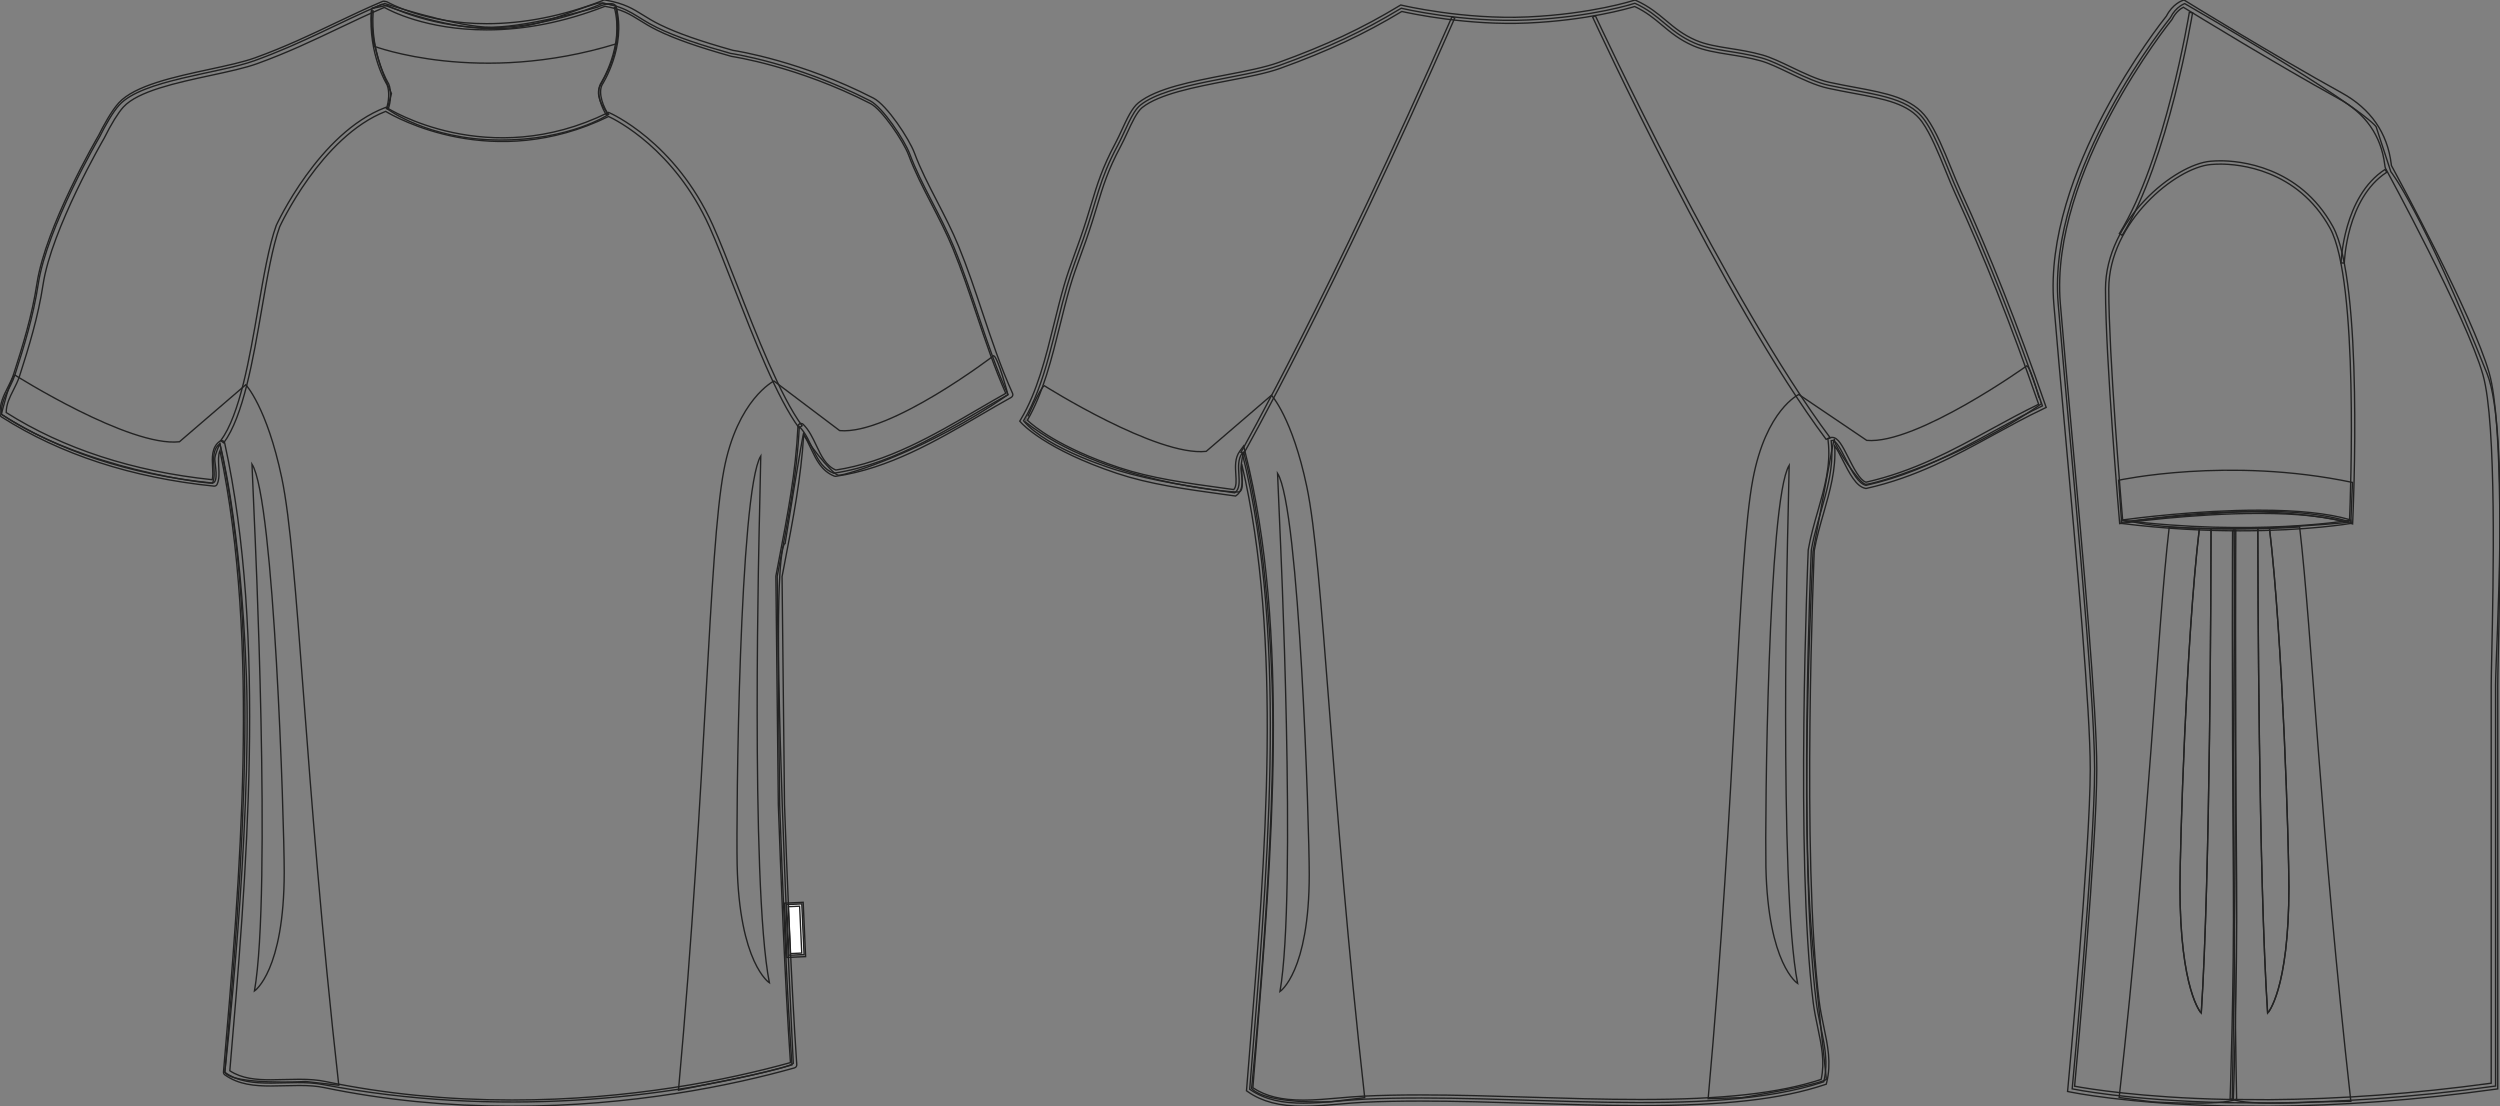 <?xml version="1.0" standalone="no"?> <!DOCTYPE svg PUBLIC "-//W3C//DTD SVG 1.1//EN"  "http://www.w3.org/Graphics/SVG/1.1/DTD/svg11.dtd"> <!-- Created with svg_stack (http://github.com/astraw/svg_stack) --> <svg xmlns:sodipodi="http://sodipodi.sourceforge.net/DTD/sodipodi-0.dtd" xmlns:xlink="http://www.w3.org/1999/xlink" xmlns="http://www.w3.org/2000/svg" version="1.1" width="1807.968" height="800.002"><rect width="100%" height="100%" fill="#808080" stroke="none"/>   <defs/>   <g id="id0:id0" transform="matrix(1.0,0,0,1.0,-1.0,0.001)"><g id="id0:front"> 	<path id="id0:primary" fill="rgba(0,0,0,0)" d="M564.838,581.922c1.957,55.797,5.164,134.225,8.881,188.203   c-90.096,25.275-214.748,38.018-339.124,14.205c-23.899-4.574-52.232,4.736-71.022-8.879   c12.654-147.637,26.665-315.975-3.549-454.533c-8.463,5.934-1.705,20.857-5.327,28.411C93.439,343.115,43.214,325.87,2.003,299.614   c-0.546-11.088,6.514-18.394,9.74-28.408c6.309-19.583,13.329-42.178,16.895-65.696c6.271-41.335,44.386-106.531,44.386-106.531   c4.127-8.316,9.557-17.917,14.259-23.081c16.512-18.134,72.1-22.746,97.595-31.957c35.457-12.806,62.027-28.026,92.328-40.835   c91.625,33.934,116.729,10.62,156.245-0.86c1.182,0,2.366,0,3.551,0c19.651,3.357,23.455,10.012,39.061,17.648   C490.466,26.942,509,32.91,529.332,38.615c0,0,47.209,6.728,100.947,34.289c8.982,4.607,24.871,28.284,28.658,38.508   c8.186,22.079,22.271,43.87,31.963,67.471c14.236,34.676,23.721,72.697,39.063,106.53c-38.461,21.321-79.17,49.853-126.063,56.816   c-14.037-5.493-15.047-24.017-24.861-33.734c-1.785,36.214-8.125,67.234-15.973,108.306L564.838,581.922z" class="primary" stroke="#222222" stroke-width="1px"/> 	<path id="id0:primary_1_" fill="rgba(0,0,0,0)" d="M269.977,6.105c0,0-3.699,23.201,14.122,61.531l-3.026,11.096   c0,0,29.108,22.192,80.697,22.528c51.442,0.336,79.351-18.493,79.351-18.493s-10.423-11.655-6.389-20.174   c4.035-8.519,17.705-27.571,11.433-58.505l-9.163-1.843c0,0-34.102,16.414-78.033,17.759c-43.936,1.345-78.009-16.14-78.009-16.14   L269.977,6.105z" class="primary" stroke="#222222" stroke-width="1px"/> 	<g id="id0:secondary" class="secondary"> 		<path fill="rgba(0,0,0,0)" d="M271.545,33.453c0,0,75.768,28.693,175.291-1.794c0,0,1.789-23.76-0.672-27.571    C443.7,0.276,432.938,5.21,432.938,5.21s-55.594,16.138-81.592,14.344c-26-1.794-72.18-17.035-72.18-17.035l-9.189,3.585    C269.977,6.105,268.856,19.554,271.545,33.453z" class="secondary" stroke="#222222" stroke-width="1px"/> 		<path fill="rgba(0,0,0,0)" d="M11.742,271.21c0,0,82.719,52.302,119.033,48.267l47.969-41.244c0,0,15.244,16.139,26.003,67.247    c12.313,58.479,16.139,215.192,41.244,439.348l-23.76-2.689c0,0-52.757,2.77-58.66-6.684c0,0,19.657-174.885,15.622-286.515    c-4.035-111.631-19.171-168.019-19.171-168.019s-3.693,7.521-3.693,11.109s3.013,16.67-1.634,17.302    c-4.642,0.632-93.623-10.397-152.693-49.714C2.002,299.618,8.604,272.555,11.742,271.21z" class="secondary" stroke="#222222" stroke-width="1px"/> 		<path fill="rgba(0,0,0,0)" d="M719.623,257.217c0,0-75.006,57.461-111.393,54.19l-47.521-35.864c0,0-26.531,13.18-36.215,64.503    c-11.074,58.726-12.445,223.733-32.83,448.37l26.006-5.379c0,0,52.002-9.863,57.035-13.98c0,0-8.436-164.844-10.414-276.529    c-1.791-101.318,4.486-99.524,4.486-99.524s13.373-83.387,13.449-79.801c0.07,3.585,20.447,29.951,25.104,30.484    c4.656,0.533,64.402-17.721,122.631-58.274C729.963,285.412,722.795,258.495,719.623,257.217z" class="secondary" stroke="#222222" stroke-width="1px"/> 		<path fill="rgba(0,0,0,0)" d="M162.788,320.275l-2.162-1.6c13.786-18.652,20.82-59.487,27.025-95.519    c4.045-23.493,7.867-45.685,13.139-60.156c0.344-0.762,30.86-66.938,78.792-85.191l0.638-0.243l0.568,0.369    c0.727,0.465,73.268,46.139,159.733,3.62l0.552-0.271l0.563,0.239c0.475,0.198,47.538,20.634,74.899,81.382    c5.025,11.158,11.059,26.663,17.445,43.076c13.998,35.975,31.422,80.745,47.08,101.931l-2.164,1.6    c-15.871-21.474-32.635-64.552-47.424-102.555c-6.375-16.381-12.395-31.854-17.395-42.946    c-25.314-56.208-67.645-77.306-72.943-79.764c-83.455,40.704-154.053,0.625-161.219-3.689    c-46.556,18.196-76.35,82.802-76.644,83.456c-5.151,14.148-8.952,36.224-12.979,59.597    C184.044,259.942,176.954,301.113,162.788,320.275z" class="secondary" stroke="#222222" stroke-width="1px"/> 	</g> 	<g id="id0:primary_2_" class="primary"> 		<path fill="rgba(0,0,0,0)" d="M185.02,377.759c0,0,12.554,267.194,0,338.926c0,0,21.52-14.346,21.52-86.076    c0-34.969-7.174-269.885-23.313-294.992L185.02,377.759z" class="primary" stroke="#222222" stroke-width="1px"/> 		<path fill="rgba(0,0,0,0)" d="M550.278,371.904c0,0-6.922,267.398,7.131,338.85c0,0-21.816-13.893-23.324-85.605    c-0.732-34.961,1.49-269.976,17.096-295.417L550.278,371.904z" class="primary" stroke="#222222" stroke-width="1px"/> 	</g> 	<g> 		 			<rect x="570.549" y="654.144" transform="matrix(-0.999 0.045 -0.045 -0.999 1181.892 1318.122)" width="10.9" height="36.637" fill="#FFFFFF" stroke="#222222"/> 		<path d="M570.047,692.426l-1.768-39.283l13.572-0.613l1.768,39.283L570.047,692.426z M571.084,655.711l1.525,33.908l8.205-0.371    l-1.527-33.908L571.084,655.711z" fill="rgba(0,0,0,0)" stroke="#222222" stroke-width="1px"/> 	</g> 	<path d="M371.26,800c-47.16,0-92.867-4.535-135.854-13.477c-5.043-1.049-10.615-1.514-18.078-1.514   c-3.415,0-6.851,0.094-10.269,0.188c-3.423,0.094-6.835,0.188-10.192,0.188c-11.495,0-23.489-0.984-33.34-8.121   c-0.638-0.463-0.985-1.225-0.917-2.006c11.871-138.51,26.61-310.54-2.545-449.362c-1.329,3.075-1.104,7.265-0.867,11.628   c0.247,4.524,0.502,9.204-1.211,12.771c-0.41,0.853-1.314,1.358-2.249,1.258C96.467,345.544,44.762,328.703,2.065,301.5   c-0.612-0.39-0.998-1.055-1.032-1.78c-0.381-7.761,2.671-13.8,5.624-19.64c1.54-3.044,3.134-6.195,4.219-9.568   c6.603-20.488,13.334-42.41,16.813-65.342c6.263-41.286,43.104-104.647,44.667-107.324c3-6.06,8.986-17.366,14.537-23.462   c11.457-12.577,40.205-18.768,65.566-24.232c12.609-2.716,24.519-5.28,32.932-8.322c21.646-7.82,40.093-16.603,57.932-25.097   c11.584-5.515,22.525-10.726,34.286-15.695c0.407-0.173,0.862-0.221,1.298-0.135l1.589,0.31c0.25,0.049,0.491,0.142,0.712,0.272   c0.267,0.155,26.991,15.638,71.731,15.638c0.002,0,0.008,0,0.008,0c27.077,0,55.171-5.578,83.53-16.584   C436.871,0.203,437.373,0,437.933,0h0.683c0.313,0,0.612,0.064,0.883,0.18c13.104,2.354,19.354,6.244,26.565,10.733   c3.572,2.225,7.271,4.523,12.257,6.961c12.349,6.042,28.623,11.76,52.75,18.542c3.041,0.459,49.566,7.854,101.504,34.489   c9.961,5.109,26.053,29.775,29.738,39.724c4.303,11.609,10.18,22.985,16.396,35.03c5.389,10.431,10.957,21.221,15.533,32.366   c6.402,15.585,11.924,32.073,17.262,48.022c6.559,19.587,13.342,39.845,21.77,58.436c0.479,1.061,0.064,2.318-0.951,2.883   c-7.277,4.035-14.492,8.242-22.127,12.699c-32.578,19.009-66.273,38.667-104.693,44.374c-0.381,0.054-0.777,0.015-1.145-0.128   c-9.209-3.602-13.201-12.061-17.064-20.244c-1.623-3.43-3.184-6.738-5.074-9.633c-1.99,31.372-7.35,59.317-14.031,94.159   L566.578,417l1.77,164.897c1.576,44.938,4.824,129.205,8.871,188.07c0.072,1.061-0.607,2.021-1.631,2.311   C530.528,784.928,458.503,800,371.26,800z M217.329,780.525c7.78,0,13.641,0.498,18.989,1.611   c42.688,8.877,88.086,13.381,134.941,13.375c85.609,0,156.471-14.594,201.367-27.055c-3.996-58.836-7.195-141.896-8.758-186.455   l-1.777-165.18c-0.002-0.146,0.014-0.298,0.041-0.442l1.652-8.629c7.061-36.814,12.635-65.889,14.287-99.367   c0.047-0.885,0.604-1.66,1.426-1.977c0.822-0.32,1.758-0.13,2.389,0.498c4.238,4.195,6.896,9.818,9.463,15.254   c3.561,7.542,6.928,14.679,14.104,17.764c37.316-5.697,70.441-25.027,102.484-43.722c7.027-4.099,13.701-7.994,20.41-11.744   c-8.129-18.27-14.717-37.938-21.094-56.978c-5.313-15.878-10.811-32.297-17.152-47.745c-4.504-10.963-10.027-21.664-15.371-32.01   c-6.285-12.168-12.221-23.665-16.619-35.53c-3.701-9.993-19.326-33.057-27.58-37.292c-52.752-27.053-99.779-33.998-100.25-34.065   c-0.098-0.013-0.195-0.036-0.289-0.059c-24.475-6.874-41.022-12.692-53.641-18.868c-5.188-2.539-9.154-5.005-12.653-7.184   c-7.14-4.442-12.801-7.965-25.191-10.164c-29.014,11.314-57.799,17.05-85.562,17.05c-0.002,0-0.005,0-0.008,0   c-43.813-0.004-70.229-14.117-73.667-16.067l-0.546-0.107c-11.432,4.852-22.146,9.956-33.476,15.349   c-17.936,8.54-36.479,17.371-58.334,25.266c-8.698,3.142-20.749,5.737-33.51,8.486c-24.706,5.323-52.705,11.354-63.197,22.875   c-3.786,4.156-8.854,12.384-13.904,22.568c-0.452,0.786-38.047,65.438-44.181,105.871c-3.528,23.262-10.319,45.384-16.979,66.045   c-1.193,3.707-2.866,7.015-4.484,10.216c-2.646,5.238-5.157,10.203-5.175,16.252c41.488,26.186,91.593,42.517,148.974,48.559   c0.632-2.461,0.452-5.727,0.271-9.152c-0.368-6.764-0.783-14.433,5.28-18.683c0.612-0.431,1.398-0.527,2.101-0.254   c0.702,0.272,1.214,0.877,1.376,1.609c30.493,139.828,15.711,313.813,3.704,453.907c8.646,5.74,19.354,6.553,29.683,6.553   c3.315,0,6.685-0.094,10.066-0.186C210.395,780.623,213.872,780.525,217.329,780.525z" fill="rgba(0,0,0,0)" stroke="#222222" stroke-width="1px"/> 	<path fill="rgba(0,0,0,0)" stroke="#222222" stroke-width="1px" stroke-linejoin="round" stroke-miterlimit="10" d="M458.269,9.467"/> 	<path fill="rgba(0,0,0,0)" stroke="#222222" stroke-width="1px" stroke-linejoin="round" stroke-miterlimit="10" d="M262.579,10.14"/> 	<path d="M281.7,78.969l-1.258-0.473c1.778-4.74,2.427-12.505,0.434-17.296c-0.084-0.113-13.574-21.665-11.346-53.349l1.343,0.095   c-2.2,31.248,11.056,52.425,11.193,52.635C284.32,65.973,283.544,74.051,281.7,78.969z" fill="rgba(0,0,0,0)" stroke="#222222" stroke-width="1px"/> 	<path d="M439.544,83.129c-3.019-4.698-7.802-15.447-4.269-22.49c0.213-0.333,17.469-27.197,10.017-55.258l1.295-0.344   c7.609,28.65-9.972,56-10.148,56.272c-3.226,6.435,1.358,16.619,4.237,21.095L439.544,83.129z" fill="rgba(0,0,0,0)" stroke="#222222" stroke-width="1px"/> 	<g id="id0:Layer_5"> 		 	</g> </g> </g>   <g id="id1:id1" transform="matrix(1.0,0,0,1.0,737.472,0.0)"><g id="id1:back"> 	<path id="id1:primary_3_" fill="rgba(0,0,0,0)" d="M2.733,304.29c16.375-27.335,21.782-63.799,31.377-97.051   c3.369-11.668,7.708-22.559,11.759-34.141c10.403-29.771,11.327-42.449,25.155-68.299c5.329-9.958,10.087-23.889,16.176-28.752   c20.365-16.254,74.116-19.173,100.646-28.76c34.089-12.316,60.74-24.779,88.063-41.335c0,0,44.371,10.64,91.599,8.49   c47.229-2.142,77.339-12.074,77.339-12.074c18.468,8.352,24.263,20.538,43.134,28.752c13.48,5.864,29.855,5.545,48.523,10.778   c13.562,3.809,32.621,16.306,48.521,19.77c31.187,6.806,56.726,7.661,69.266,25.159c9.328,13.033,17.118,36.671,24.191,52.123   c22.883,49.955,42.067,99.736,61.107,154.563c-41.813,19.881-77.187,46.215-127.605,57.503   c-10.686-2.116-18.521-34.729-25.158-32.345c3.221,27.561-9.604,51.786-14.372,79.08c0,0-9.688,221.772,3.593,327.088   c2.548,20.219,10.213,38.146,5.392,57.512c-82.821,27.785-225.319,7.471-332.479,12.576c-28.976,1.381-60.081,8.67-82.67-7.188   c11.906-148.957,29.012-323.1-5.394-460.077c-6.4,8.671,1.749,23.319-5.391,28.751c-29.773-4.137-58.596-8.473-84.472-16.176   C71.019,340.236,19.833,325.139,2.733,304.29z" class="primary" stroke="#222222" stroke-width="1px"/> 	<g id="id1:secondary_1_" class="secondary"> 		<path fill="rgba(0,0,0,0)" d="M17.77,278.95c0,0,81.355,51.44,117.075,47.467l47.178-40.566c0,0,14.993,15.874,25.573,66.14    c12.107,57.512,17.183,221.359,41.875,441.818l-24.321,2.945c0,0-46.431,2.211-57.486-9.578c0,0,18.772-184.299,14.801-294.096    c-3.966-109.782-20.693-166.525-20.693-166.525s-1.792,8.68-1.792,12.203c0,3.532,2.958,16.393-1.606,17.023    c-4.563,0.622-99.046-7.116-154.318-50.603C4.05,305.18,14.682,280.271,17.77,278.95z" class="secondary" stroke="#222222" stroke-width="1px"/> 		<path fill="rgba(0,0,0,0)" d="M728.293,264.553c0,0-79.977,57.148-115.767,53.928l-49.102-33.191c0,0-23.729,10.883-33.251,61.355    c-10.896,57.762-12.295,226.973-32.34,447.909l24.32-0.734c0,0,56.221-9.225,61.17-13.268c0,0-6.633-61.172-10.316-101.705    c-9.023-99.262,0.723-280.114,0.723-280.114c15.473-83.75,15.407-83.776,15.489-79.916c0.067,3.524,17.849,30.886,22.426,31.412    c4.582,0.527,69.547-18.059,126.813-57.943C738.465,292.285,731.415,265.813,728.293,264.553z" class="secondary" stroke="#222222" stroke-width="1px"/> 		<path fill="rgba(0,0,0,0)" d="M161.842,328.205l-1.921-1.097c0.626-1.105,63.799-112.476,152.647-314.955l2.025,0.89    C225.694,215.643,162.473,327.099,161.842,328.205z" class="secondary" stroke="#222222" stroke-width="1px"/> 		<path fill="rgba(0,0,0,0)" d="M583.145,317.711C508.959,218.329,415.258,14.399,414.288,12.327l2.004-0.933    c0.963,2.064,95.729,205.985,169.78,305.195L583.145,317.711z" class="secondary" stroke="#222222" stroke-width="1px"/> 	</g> 	<g id="id1:primary_4_" class="primary"> 		<path fill="rgba(0,0,0,0)" d="M188.193,383.739c0,0,12.346,262.797,0,333.344c0,0,21.165-14.105,21.165-84.658    c0-34.391-7.052-265.438-22.926-290.133L188.193,383.739z" class="primary" stroke="#222222" stroke-width="1px"/> 		<path fill="rgba(0,0,0,0)" d="M555.537,377.978c0,0-6.813,262.996,7.014,333.263c0,0-21.452-13.662-22.941-84.188    c-0.718-34.383,1.468-265.527,16.817-290.547L555.537,377.978z" class="primary" stroke="#222222" stroke-width="1px"/> 	</g> 	<path d="M205.085,800.003c-17.178,0-29.917-3.326-40.081-10.459l-1.032-0.729l2.321-28.828   c11.338-139.576,24.148-297.431-5.771-424.458c-0.188,2.323-0.026,4.819,0.13,7.271c0.371,5.839,0.76,11.885-3.822,15.365   l-0.732,0.553l-9.047-1.235c-27.396-3.766-53.271-7.307-76.733-15.148C18.67,325.07,1.772,306.544,1.08,305.758L0,304.549   l0.833-1.391c11.729-19.57,17.904-44.539,23.887-68.688c2.271-9.198,4.625-18.698,7.263-27.836c2.379-8.239,5.165-15.9,8.11-24.001   c1.229-3.395,2.475-6.797,3.684-10.261c3.381-9.664,5.782-17.602,7.898-24.623c4.45-14.726,7.972-26.376,17.396-43.987   c1.585-2.962,3.166-6.382,4.69-9.682c3.809-8.248,7.399-16.039,12.057-19.752c13.132-10.484,38.667-15.399,63.359-20.158   c14.454-2.781,28.1-5.416,37.911-8.957c34.305-12.394,60.528-24.692,87.667-41.145l0.775-0.466l0.885,0.207   c0.397,0.095,44.574,10.546,90.979,8.438c46.331-2.107,76.451-11.876,76.745-11.979L444.96,0l0.786,0.354   c9.354,4.232,15.589,9.449,21.613,14.493c6.266,5.242,12.186,10.2,21.487,14.242c7.312,3.187,15.806,4.526,24.786,5.959   c7.444,1.175,15.137,2.393,23.448,4.724c6.235,1.753,13.417,5.199,21.02,8.844c9.25,4.439,18.817,9.025,27.374,10.899   c6.354,1.382,12.471,2.521,18.297,3.602c23.354,4.353,41.806,7.781,52.299,22.429c6.599,9.215,12.472,23.691,17.654,36.464   c2.355,5.804,4.581,11.288,6.749,16.021c21.005,45.843,40.439,95.012,61.187,154.752l0.646,1.874l-1.783,0.847   c-12.484,5.942-24.614,12.575-36.354,18.992c-27.585,15.097-56.116,30.703-91.721,38.675l-0.458,0.095l-0.458-0.095   c-6.668-1.313-11.547-10.942-16.269-20.253c-1.629-3.213-4.041-7.98-5.906-10.485c1.079,17.006-3.528,33.019-7.993,48.547   c-2.526,8.775-5.139,17.861-6.763,27.146c-0.064,1.935-9.491,222.507,3.608,326.433c0.767,6.063,2.019,12.014,3.224,17.766   c2.876,13.682,5.597,26.594,2.118,40.559l-0.294,1.176l-1.146,0.379c-31.18,10.459-72.276,15.123-133.256,15.133   c-26.262,0-53.832-0.848-80.502-1.668c-26.247-0.803-53.389-1.631-78.827-1.631c-15.032,0-28.281,0.283-40.493,0.863   c-5.851,0.275-11.918,0.811-17.783,1.32C222.606,799.216,213.65,800.003,205.085,800.003z M168.583,786.634   c9.314,6.184,20.646,8.947,36.505,8.947c8.371,0,17.226-0.787,25.793-1.537c5.906-0.521,12.018-1.045,17.96-1.33   c12.28-0.588,25.599-0.873,40.705-0.873c25.509,0,52.68,0.83,78.961,1.633c26.629,0.82,54.178,1.666,80.362,1.666   c59.724-0.008,100.117-4.482,130.688-14.51c2.79-12.549,0.255-24.631-2.433-37.404c-1.227-5.83-2.492-11.867-3.287-18.121   c-13.146-104.287-3.705-325.241-3.604-327.459c1.691-9.803,4.336-19.001,6.896-27.896c4.914-17.066,9.555-33.209,7.492-50.827   l-0.203-1.753l1.658-0.588c0.467-0.173,0.955-0.259,1.451-0.259c4.31,0,7.41,6.123,11.703,14.596   c3.727,7.35,8.339,16.462,12.771,17.809c34.765-7.859,62.871-23.241,90.061-38.122c11.23-6.141,22.822-12.48,34.785-18.249   c-20.722-59.533-39.366-106.629-60.381-152.499c-2.207-4.819-4.446-10.347-6.821-16.194c-5.087-12.549-10.86-26.765-17.153-35.557   c-9.457-13.197-27.132-16.488-49.514-20.65c-5.859-1.088-12.022-2.237-18.428-3.636c-9.061-1.978-18.865-6.676-28.346-11.228   c-7.428-3.559-14.439-6.927-20.306-8.576c-8.063-2.263-15.624-3.455-22.938-4.621c-9.274-1.468-18.038-2.85-25.861-6.262   c-9.891-4.301-16.332-9.69-22.567-14.907c-5.89-4.923-11.461-9.596-19.839-13.508c-5.238,1.598-34.426,9.992-77.091,11.927   c-43.317,1.979-84.765-6.866-91.32-8.343c-27.132,16.367-53.414,28.674-87.688,41.059c-10.137,3.653-23.95,6.322-38.572,9.138   c-23.042,4.431-49.16,9.466-61.441,19.26c-3.834,3.058-7.369,10.736-10.8,18.146c-1.551,3.369-3.157,6.84-4.807,9.923   c-9.22,17.23-12.685,28.683-17.063,43.184c-2.129,7.057-4.547,15.054-7.955,24.796c-1.222,3.489-2.461,6.91-3.699,10.313   c-2.926,8.032-5.685,15.624-8.017,23.716c-2.617,9.06-4.958,18.517-7.225,27.672c-5.907,23.863-12.009,48.521-23.504,68.412   c4.495,4.231,23.023,19.761,66.217,34.201c23.063,7.704,48.741,11.228,75.925,14.959l7.125,0.976   c2.025-2.229,1.762-6.313,1.469-10.986c-0.354-5.553-0.756-11.84,2.858-16.737l2.781-3.774l1.144,4.543   c32.383,128.963,19.26,290.617,7.678,433.234L168.583,786.634z" fill="rgba(0,0,0,0)" stroke="#222222" stroke-width="1px"/> </g>  </g>   <g id="id2:id2" transform="matrix(1.0,0,0,1.0,1484.778,0.001)"><g id="id2:side"> 	<path id="id2:primary_5_" fill="rgba(0,0,0,0)" d="M156.941,797.641c45.158-0.342,100-3.514,163.046-12.232c0,0,0-265.631,0-289.967   c0-24.327,10.319-183.933-6.084-225.063c-47.26-118.523-69.678-146.25-69.678-146.25l-10.619-32.447   c0,0-7.079-12.979-138.442-89.081c0,0-6.347,2.139-10.397,10.25c0,0-89.22,109.499-81.104,206.831   c8.106,97.332,26.354,277.807,26.354,336.61c0,58.801-16.224,231.154-16.224,231.154s40.259,8.471,112.443,10.002L156.941,797.641z   " class="primary" stroke="#222222" stroke-width="1px"/> 	<path id="id2:primary_6_" fill="rgba(0,0,0,0)" d="M56.624,377.204c0,0,43.656-7.669,87.311-7.08c43.656,0.59,69.023,7.669,69.023,7.669   S108.538,388.413,56.624,377.204z" class="primary" stroke="#222222" stroke-width="1px"/> 	<path fill="rgba(0,0,0,0)" d="M47.378,347.31c0,0,79.449-17.302,169.119,1.576l-1.18,28.907c0,0-27.728-11.209-89.672-7.079   c-61.942,4.13-76.103,7.079-76.103,7.079L47.378,347.31z" stroke="#222222" stroke-width="1px"/> 	<g id="id2:primary_7_" class="primary"> 		<path fill="rgba(0,0,0,0)" d="M170.532,641.555c0-28.004-4.4-178.605-14.038-259.373c-2.85,0.102-5.664,0.166-8.452,0.222    c0.055,35.94,0.611,251.731,7.093,350.345C155.13,732.746,170.532,716.523,170.532,641.555z" class="primary" stroke="#222222" stroke-width="1px"/> 		<path fill="rgba(0,0,0,0)" d="M91.743,641.555c0-28.004,4.396-178.605,14.039-259.373c2.849,0.102,5.664,0.166,8.447,0.222    c-0.051,35.94-0.607,251.731-7.089,350.345C107.141,732.746,91.743,716.523,91.743,641.555z" class="primary" stroke="#222222" stroke-width="1px"/> 	</g> 	<g id="id2:secondary_2_" class="secondary"> 		<path fill="rgba(0,0,0,0)" d="M170.532,641.555c0,74.969-15.402,91.191-15.402,91.191c-6.477-98.621-7.033-314.402-7.088-350.344    c-5.674,0.12-11.209,0.166-16.542,0.147c-0.276,28.455-0.382,66.092,0.037,112.651c1.188,132.139-1.986,299.682-1.986,299.682    c11.435,5.117,60.989,1.973,60.989,1.973l24.777-0.395c-21.957-196.064-28.078-338.308-37.033-415.351    c-7.438,0.489-14.721,0.839-21.79,1.069C166.132,462.948,170.532,613.551,170.532,641.555z" class="secondary" stroke="#222222" stroke-width="1px"/> 		<path fill="rgba(0,0,0,0)" d="M91.743,641.555c0,74.969,15.397,91.191,15.397,91.191c6.48-98.621,7.038-314.402,7.094-350.344    c5.669,0.12,11.209,0.166,16.541,0.147c0.276,28.455,0.384,66.092-0.041,112.651c-1.185,132.139,1.99,299.682,1.99,299.682    c-11.435,5.117-60.989,1.973-60.989,1.973l-23.962-3.15c21.952-196.057,27.263-335.551,36.218-412.594    c7.438,0.489,14.721,0.84,21.791,1.069C96.14,462.948,91.743,613.551,91.743,641.555z" class="secondary" stroke="#222222" stroke-width="1px"/> 		<path fill="rgba(0,0,0,0)" d="M210.598,190.22l-2.359-0.055c0.015-0.479,1.539-48.043,31.802-67.623l1.28,1.982    C212.096,143.43,210.608,189.759,210.598,190.22z" class="secondary" stroke="#222222" stroke-width="1px"/> 		<path fill="rgba(0,0,0,0)" d="M49.959,170.171l-2.015-1.244C81.069,115.472,98.352,9.947,98.523,8.896l2.327,0.378    C100.684,10.333,83.318,116.311,49.959,170.171z" class="secondary" stroke="#222222" stroke-width="1px"/> 	</g> 	<path d="M156.153,800l-30.709-0.193c-71.617-1.512-112.521-9.965-112.924-10.047l-2.063-0.434l0.198-2.102   c0.16-1.725,16.214-172.928,16.214-230.945c0-43.074-9.706-150.381-18.271-245.065c-3.047-33.683-5.923-65.484-8.075-91.35   c-7.94-95.156,77.121-202.885,81.458-208.305c4.443-8.702,11.349-11.108,11.644-11.2L94.676,0l0.945,0.581   c0.631,0.396,63.861,39.406,113.166,66.608c20.897,11.522,32.923,28.806,35.737,51.354c0.065,0.516,0.106,0.912,0.157,1.188   c4.005,7.356,58.801,108.311,70.696,149.984c10.231,35.793,7.766,149.024,6.576,203.447c-0.226,10.388-0.396,18.205-0.396,22.279   v292.022l-2.042,0.287c-55.92,7.732-110.872,11.854-163.345,12.25H156.153L156.153,800z M15.557,785.537   c9.089,1.695,47.864,8.23,109.951,9.551l30.64,0.191c51.62-0.387,105.683-4.404,160.69-11.928V495.441   c0-4.084,0.171-11.938,0.4-22.381c1.083-49.951,3.637-166.944-6.393-202.037c-11.951-41.849-69.881-148.241-70.462-149.311   c-0.281-0.71-0.405-1.475-0.543-2.59c-2.623-20.961-13.841-37.046-33.332-47.804C160.6,45.997,102.694,10.472,94.196,5.245   c-1.72,0.885-5.43,3.291-8.111,8.655l-0.281,0.434C84.914,15.422-2.72,124.229,5.225,219.478   c2.152,25.847,5.028,57.648,8.075,91.312c8.572,94.778,18.288,202.214,18.288,245.501   C31.588,610.979,17.411,765.525,15.557,785.537z" fill="rgba(0,0,0,0)" stroke="#222222" stroke-width="1px"/> 	<path d="M216.599,378.899l-1.452-0.451c-15.438-4.748-37.71-7.152-66.197-7.152c-48.619,0-99.064,7.125-99.571,7.188l-1.239,0.176   l-0.102-1.244c-0.103-1.17-10.149-118.237-10.149-168.401c0-49.73,50.053-90.252,76.107-92.418c2.301-0.193,4.691-0.295,7.11-0.295   c12.92,0,56.963,3.429,81.215,47.527c22.215,40.384,14.685,206.489,14.353,213.542L216.599,378.899z M121.106,118.671   c-2.354,0-4.673,0.102-6.918,0.286c-25.312,2.102-73.939,41.591-73.939,90.077c0,47.279,8.955,154.233,10.033,166.963   c8.065-1.097,54.128-7.051,98.668-7.051c27.843,0,49.841,2.295,65.434,6.821c0.714-17.081,6.664-172.982-14.127-210.785   C176.631,122.016,133.703,118.671,121.106,118.671z" fill="rgba(0,0,0,0)" stroke="#222222" stroke-width="1px"/> 	<path d="M135.298,383.878c-24.681,0-53.947-1.347-86.233-5.384l0.301-2.342c96.014,12.002,165.233,0.12,165.926,0.01l0.405,2.322   C215.238,378.567,184.318,383.878,135.298,383.878z" fill="rgba(0,0,0,0)" stroke="#222222" stroke-width="1px"/> 	<path d="M130.366,794.93l-2.359-0.082c0.032-0.84,2.927-84.354,2.359-156.879c-1.166-148.721-0.601-253.242-0.591-254.275   l2.359,0.011c-0.009,1.041-0.576,105.543,0.59,254.247C133.293,710.521,130.393,794.092,130.366,794.93z" fill="rgba(0,0,0,0)" stroke="#222222" stroke-width="1px"/> </g>   </g> </svg>